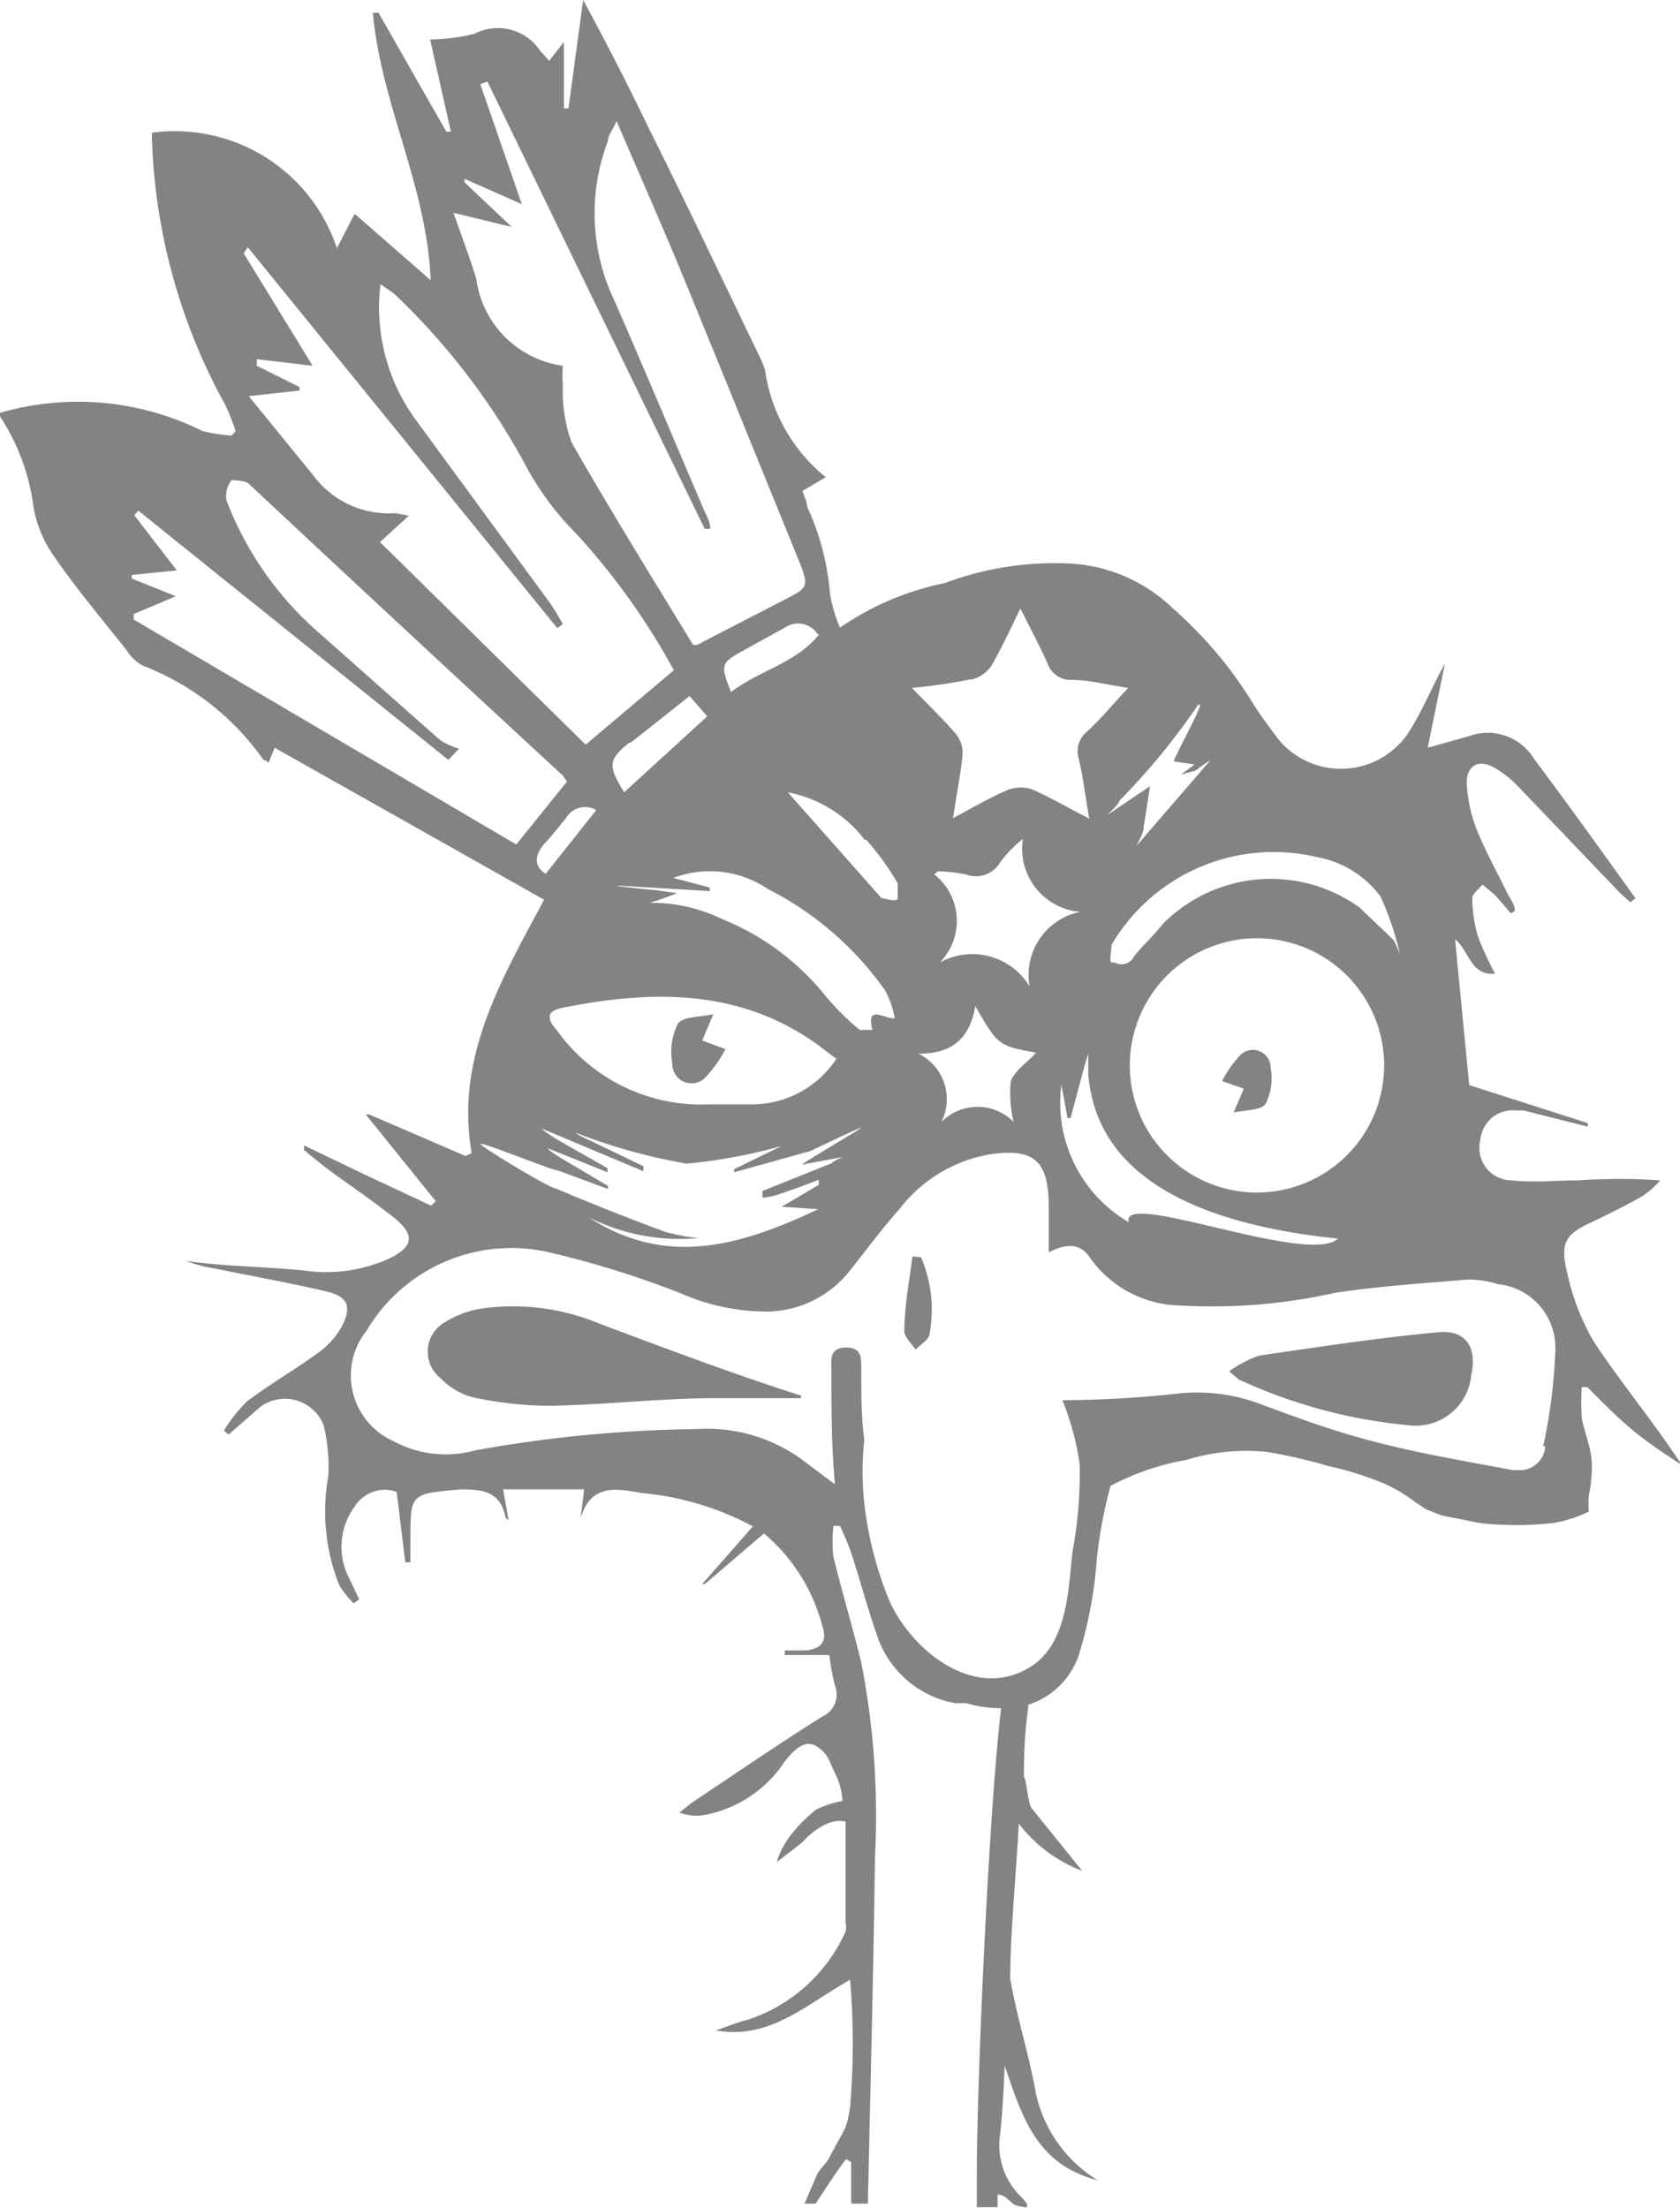 <svg xmlns="http://www.w3.org/2000/svg" viewBox="0 0 33.16 43.59"><defs><style>.cls-1{fill:#838383;}</style></defs><title>Asset 11</title><g id="Layer_2" data-name="Layer 2"><g id="Layer_1-2" data-name="Layer 1"><g id="Layer_2-2" data-name="Layer 2"><g id="Layer_1-2-2" data-name="Layer 1-2"><path class="cls-1" d="M15.81,27.6c-.56,0-1.12,0-1.68,0-1.09,0-2.17.13-3.26.15a7.43,7.43,0,0,1-1.55-.17,1.39,1.39,0,0,1-.62-.37.67.67,0,0,1,.1-1.12,1.92,1.92,0,0,1,.71-.26,4.41,4.41,0,0,1,2.3.29c1.33.5,2.66,1,4,1.43Z"/><path class="cls-1" d="M24.26,27.07a2.35,2.35,0,0,1,.59-.31c1.17-.17,2.34-.35,3.52-.46.56-.06.79.29.67.84a1.1,1.1,0,0,1-1.17,1,10.22,10.22,0,0,1-3.42-.91Z"/><path class="cls-1" d="M18.18,24.82a2.6,2.6,0,0,1,.17,1.49c0,.13-.17.22-.28.33-.08-.12-.22-.25-.22-.36,0-.49.1-1,.16-1.48Z"/><path class="cls-1" d="M14.32,20.71a2.57,2.57,0,0,1-.38.54.38.38,0,0,1-.67-.26,1.23,1.23,0,0,1,.11-.78c.1-.15.44-.13.7-.19l-.22.52Z"/><path class="cls-1" d="M24.12,21.34a2.33,2.33,0,0,1,.35-.5.35.35,0,0,1,.61.24,1.11,1.11,0,0,1-.1.71c-.09.13-.4.12-.63.17l.2-.47Z"/><path class="cls-1" d="M32.2,28.21c.3.25.64.48,1,.71l-.31-.45c-.48-.68-1-1.33-1.44-2a4.66,4.66,0,0,1-.52-1.36c-.15-.62,0-.76.52-1,.35-.17.7-.34,1-.52a1.81,1.81,0,0,0,.32-.29,11.7,11.7,0,0,0-1.61,0c-.44,0-.88.05-1.32,0a.64.64,0,0,1-.62-.8.64.64,0,0,1,.7-.58l.15,0,1.27.32,0-.07L29,21.42l-.28-2.88c.29.24.3.72.79.68a5.86,5.86,0,0,1-.34-.74,2.73,2.73,0,0,1-.11-.75c0-.09.13-.17.2-.27l.24.2c.11.12.21.24.32.37l.08-.05c0-.12-.09-.24-.15-.35-.2-.42-.43-.82-.6-1.25a2.88,2.88,0,0,1-.2-.92c0-.35.23-.48.54-.31a2.08,2.08,0,0,1,.48.38l2,2.09.21.19.1-.08c-.66-.92-1.32-1.84-2-2.75A1.07,1.07,0,0,0,29,14.53l-.82.23.34-1.66c-.27.48-.47,1-.76,1.42a1.6,1.6,0,0,1-2.53.07c-.17-.23-.34-.45-.49-.69A8.14,8.14,0,0,0,23.14,12a3.16,3.16,0,0,0-1.93-.87,6.14,6.14,0,0,0-2.56.38,5.58,5.58,0,0,0-2.07.88,2.77,2.77,0,0,1-.2-.69A5,5,0,0,0,15.93,10c0-.1-.06-.21-.09-.31l.46-.27a3.31,3.31,0,0,1-1.2-2.12,2.85,2.85,0,0,0-.16-.37c-.7-1.45-1.39-2.91-2.11-4.35C12.42,1.73,12,.9,11.51,0l-.29,2.14h-.09V.83l-.29.37L10.66,1A1,1,0,0,0,9.36.67a4.24,4.24,0,0,1-.87.11L8.9,2.6l-.09,0L7.47.25l-.11,0C7.52,2.06,8.43,3.68,8.5,5.53L7,4.22l-.35.68A3.37,3.37,0,0,0,3,2.62a1.18,1.18,0,0,0,0,.15A11.62,11.62,0,0,0,4.45,8a4.07,4.07,0,0,1,.2.51l-.08.09A3.67,3.67,0,0,1,4,8.51a5.51,5.51,0,0,0-4-.36v.07A4.22,4.22,0,0,1,.66,10a2.39,2.39,0,0,0,.42,1c.44.64.95,1.24,1.43,1.85a.85.85,0,0,0,.31.29A5.19,5.19,0,0,1,5.2,15s.05,0,.1.06l.12-.3,5.32,3c-.84,1.57-1.76,3.12-1.43,5l-.12.06L7.29,22,7.22,22,8.6,23.71l-.09.09-1.28-.6L6,22.61l0,.09c.17.14.35.29.54.43.41.3.84.59,1.24.91s.4.56-.09.8a3,3,0,0,1-1.68.24C5.19,25,4.43,25,3.67,24.89a2.72,2.72,0,0,0,.57.15c.73.15,1.46.28,2.19.45.42.1.52.28.33.67a1.58,1.58,0,0,1-.49.55c-.45.33-.94.61-1.39.95a2.91,2.91,0,0,0-.46.58l.09.08.63-.55a.82.82,0,0,1,1.25.37,3.49,3.49,0,0,1,.09,1,3.93,3.93,0,0,0,.22,2.16,2.18,2.18,0,0,0,.28.35l.11-.08-.21-.44A1.34,1.34,0,0,1,7,29.74a.7.7,0,0,1,.83-.29L8,30.84h.1v-.44c0-.93,0-.91,1-1,.47,0,.78.06.88.56,0,0,0,0,.06.05l-.11-.61h1.6l-.07.57c.2-.68.7-.59,1.19-.5h0a5.74,5.74,0,0,1,2.21.66l-1,1.14.05,0,1.17-1a3.57,3.57,0,0,1,1.15,1.82c.1.3,0,.45-.32.49-.14,0-.28,0-.42,0v.09l.88,0a4.47,4.47,0,0,0,.11.6.48.48,0,0,1-.26.62c-.87.55-1.72,1.13-2.57,1.7l-.24.19a.94.94,0,0,0,.48.05,2.43,2.43,0,0,0,1.6-1.06c.16-.2.39-.46.64-.29s.24.32.38.58a1.52,1.52,0,0,1,.12.49,2.07,2.07,0,0,0-.52.17,3,3,0,0,0-.49.49,1.68,1.68,0,0,0-.29.55c.07-.06.48-.36.54-.43s.47-.47.82-.37v2a.35.35,0,0,1,0,.17,3.22,3.22,0,0,1-1.93,1.74c-.21.05-.42.14-.63.21,1.06.19,1.78-.51,2.65-1a15.3,15.3,0,0,1,0,2.51c-.08.49-.09.38-.41,1-.06.12-.19.22-.25.35l-.24.56h.22c.24-.37.5-.76.6-.88l.1.06v.82h.33c.05-2.28.11-4.56.14-6.83A15.78,15.78,0,0,0,17,32.82c-.17-.7-.38-1.39-.55-2.09a2.7,2.7,0,0,1,0-.61l.13,0a5.72,5.72,0,0,1,.23.56c.17.52.31,1.06.49,1.57a2,2,0,0,0,1.55,1.37l.22,0h0a2.47,2.47,0,0,0,.69.1c-.24,2-.48,7.35-.48,9.27a.14.14,0,0,0,0,0c0,.19,0,.39,0,.58h.41v-.25c.14,0,.22.12.33.2a.76.76,0,0,0,.25.05h0v-.07l-.09-.11a1.42,1.42,0,0,1-.44-1.26c.05-.45.07-.9.09-1.35.35,1,.61,1.94,1.84,2.26a2.68,2.68,0,0,1-1.22-1.7c-.13-.75-.38-1.52-.51-2.28,0-.85.11-2,.17-3.06a2.85,2.85,0,0,0,1.25.93l-1-1.24c-.07-.08-.1-.58-.15-.61,0-.86.06-1.13.09-1.43a1.55,1.55,0,0,0,1-1,8.45,8.45,0,0,0,.35-1.89,9.28,9.28,0,0,1,.27-1.43,5.08,5.08,0,0,1,1.49-.51A4,4,0,0,1,25,28.66a9.9,9.9,0,0,1,1.22.28,6.28,6.28,0,0,1,1.11.35,3.11,3.11,0,0,1,.59.35l.22.15.3.12.74.15a6.3,6.3,0,0,0,1.5,0,2.65,2.65,0,0,0,.68-.22,2,2,0,0,1,0-.32,2.85,2.85,0,0,0,.06-.6c0-.31-.14-.62-.2-.93a5.62,5.62,0,0,1,0-.61l.11,0C31.6,27.65,31.89,27.95,32.2,28.21ZM26,16.92a2,2,0,0,1,1.25.78,5.76,5.76,0,0,1,.38,1.13s-.12-.3-.14-.29l-.66-.63a3,3,0,0,0-3.88.33c-.17.22-.38.41-.56.63A.28.28,0,0,1,22,19l-.06,0c-.05,0,0-.25,0-.35A3.71,3.71,0,0,1,26,16.92Zm-3.68,7.23a2.73,2.73,0,0,1-1.37-2.74l.12.66h.06c.08-.28.26-1,.35-1.27,0,0,0,.43,0,.42.1,1,.65,2.79,4.93,3.23C25.82,25,22,23.43,22.29,24.15Zm-2.31-2a1,1,0,0,0-1.43,0,1,1,0,0,0-.45-1.35c.59,0,1-.23,1.12-.94.45.78.45.78,1.2.92-.18.2-.43.36-.5.57A2.46,2.46,0,0,0,20,22.12Zm.35-2.61h0A1.32,1.32,0,0,0,18.55,19a1.17,1.17,0,0,0-.11-1.74l.07-.06a3,3,0,0,1,.55.06.56.56,0,0,0,.69-.25,2.46,2.46,0,0,1,.44-.45A1.25,1.25,0,0,0,21.32,18,1.27,1.27,0,0,0,20.33,19.51Zm4.51,4h0A2.51,2.51,0,1,1,27.32,21s0,0,0,0A2.51,2.51,0,0,1,24.83,23.54Zm-1.18-9.63c0,.11-.53,1.07-.52,1.12l.41.06-.27.2,0,0,.29-.08s.26-.2.28-.19L22.43,16.7s.17-.32.14-.35l.13-.83-.85.57s.27-.25.24-.28A13.36,13.36,0,0,0,23.65,13.91Zm-4.5-.5a.65.65,0,0,0,.38-.27c.2-.35.37-.71.57-1.13.2.4.38.74.54,1.09a.47.47,0,0,0,.44.32c.38,0,.75.1,1.15.16-.28.29-.52.59-.8.85a.5.5,0,0,0-.18.54c.09.37.13.74.21,1.19-.41-.21-.75-.41-1.11-.57a.7.7,0,0,0-.49,0c-.35.15-.7.35-1.09.56.07-.46.15-.86.19-1.25a.6.6,0,0,0-.13-.41c-.26-.3-.55-.58-.87-.91A11.39,11.39,0,0,0,19.16,13.41Zm-2.09,3.17a5.13,5.13,0,0,1,.62.86c0,.07,0,.2,0,.29s-.27,0-.32,0l-1.85-2.09A2.5,2.5,0,0,1,17.07,16.58Zm.15,3.75h0c-.09,0-.22,0-.28,0a5,5,0,0,1-.7-.7,5,5,0,0,0-2-1.48,3.22,3.22,0,0,0-1.45-.33,4.75,4.75,0,0,0,.54-.19l-.44-.06s-.75-.07-.75-.09l1.84.11v-.07l-.72-.19a2.05,2.05,0,0,1,1.87.22,6.36,6.36,0,0,1,2.31,2,1.81,1.81,0,0,1,.19.55C17.45,20.12,17.09,19.81,17.22,20.33Zm-.74.57a2,2,0,0,1-1.66.9c-.29,0-.59,0-.87,0A3.5,3.5,0,0,1,11,20.35c-.23-.26-.2-.4.12-.46,1.86-.37,3.67-.37,5.25.91Zm-4.06-6.24,1.16-.92.35.4-1.64,1.5C12,15.12,12,15,12.42,14.66Zm3.72-2.14,0,0h0c-.45.57-1.18.71-1.74,1.14-.21-.52-.2-.57.19-.79l.87-.48A.46.46,0,0,1,16.14,12.52Zm-7-8.92,0-.07,1.13.5L9.48,1.66l.14-.05,4.29,8.83.11,0c0-.14-.09-.29-.15-.43-.58-1.36-1.15-2.72-1.74-4.07A4,4,0,0,1,12,2.78c0-.1.08-.19.17-.39.49,1.14.95,2.18,1.38,3.23.75,1.83,1.49,3.66,2.24,5.5.17.45.16.48-.27.7l-1.76.91s-.07,0-.08,0c-.81-1.33-1.63-2.65-2.4-4a3,3,0,0,1-.17-1.13,2,2,0,0,1,0-.38A2,2,0,0,1,9.4,5.5c-.13-.42-.28-.82-.45-1.3l1.15.28ZM4.89,4.88,11,12.4l.11-.08c-.08-.14-.16-.28-.25-.41L8.23,8.32a3.76,3.76,0,0,1-.72-2.71l.26.18a13.45,13.45,0,0,1,2.65,3.48,5.71,5.71,0,0,0,.94,1.25,13.58,13.58,0,0,1,1.94,2.71l-1.74,1.47-4.06-4,.57-.52-.26-.05a1.86,1.86,0,0,1-1.63-.75L4.91,7.82l1-.11,0-.07-.84-.42,0-.13,1.1.13L4.81,5ZM2.64,12.23l0-.11.83-.35-.87-.35v-.07l.89-.09-.84-1.09.08-.09L8.85,15l.21-.22a1.44,1.44,0,0,1-.37-.17c-.8-.7-1.6-1.42-2.42-2.14a6.6,6.6,0,0,1-1.8-2.59.51.51,0,0,1,.1-.4s.26,0,.33.06Q8,12.44,11.11,15.31l.08.12-1,1.24Zm8.11,4.42c.15-.16.28-.33.42-.5a.44.44,0,0,1,.6-.16l0,0-1,1.26C10.54,17.1,10.54,16.89,10.75,16.65ZM11,23.1h0l1,.37,0-.06-.86-.51s-.34-.2-.32-.23l1.17.47,0-.08-1-.57s-.3-.19-.29-.21l2,.84,0-.1-1-.48s-.35-.16-.34-.18a11.5,11.5,0,0,0,2.19.61,10.36,10.36,0,0,0,1.88-.35l-.94.46,0,.06,1.51-.42s1-.48,1-.46-1.05.63-1.17.73l.8-.15s-.22.1-.21.12l-1.37.55,0,.13c.17,0,.36-.08.54-.14s.38-.14.57-.21l0,.1-.73.43.72.05c-1.55.73-3,1.15-4.53.16a4,4,0,0,0,2.16.41,4,4,0,0,1-.67-.13q-1.08-.4-2.14-.85c-.11,0-1.39-.77-1.48-.87S10.93,23.12,11,23.1Zm19.5,5.45h0a.5.5,0,0,1-.53.47l-.11,0c-.9-.17-1.8-.32-2.69-.55s-1.49-.46-2.23-.73a3.56,3.56,0,0,0-1.79-.22,21.64,21.64,0,0,1-2.18.12,5.35,5.35,0,0,1,.34,1.26,8.24,8.24,0,0,1-.14,1.72c-.09.8-.1,1.92-.93,2.34-1.07.57-2.25-.4-2.68-1.35a7.11,7.11,0,0,1-.5-1.93,5.86,5.86,0,0,1,0-1.26C17,28,17,27.5,17,27c0-.21,0-.4-.3-.4s-.3.21-.29.38c0,.79,0,1.58.07,2.32l-.6-.45a3.18,3.18,0,0,0-2.13-.64,26.17,26.17,0,0,0-4.37.42,2.17,2.17,0,0,1-1.61-.18,1.42,1.42,0,0,1-.53-2.19,3.32,3.32,0,0,1,3.68-1.52,18.55,18.55,0,0,1,2.54.8,4.22,4.22,0,0,0,1.71.35,2.11,2.11,0,0,0,1.59-.79c.33-.41.64-.84,1-1.24a2.85,2.85,0,0,1,1.82-1.08c.83-.11,1.11.14,1.12,1v.94c.4-.2.64-.16.83.13a2.23,2.23,0,0,0,1.76.92,11.09,11.09,0,0,0,3.06-.25c.87-.13,1.74-.19,2.61-.26a1.93,1.93,0,0,1,.61.09,1.26,1.26,0,0,1,1.13,1.3A10.82,10.82,0,0,1,30.46,28.55Z"/><path class="cls-1" d="M19.83,33.72h.11s-.08.07-.11,0Z"/></g></g></g></g></svg>